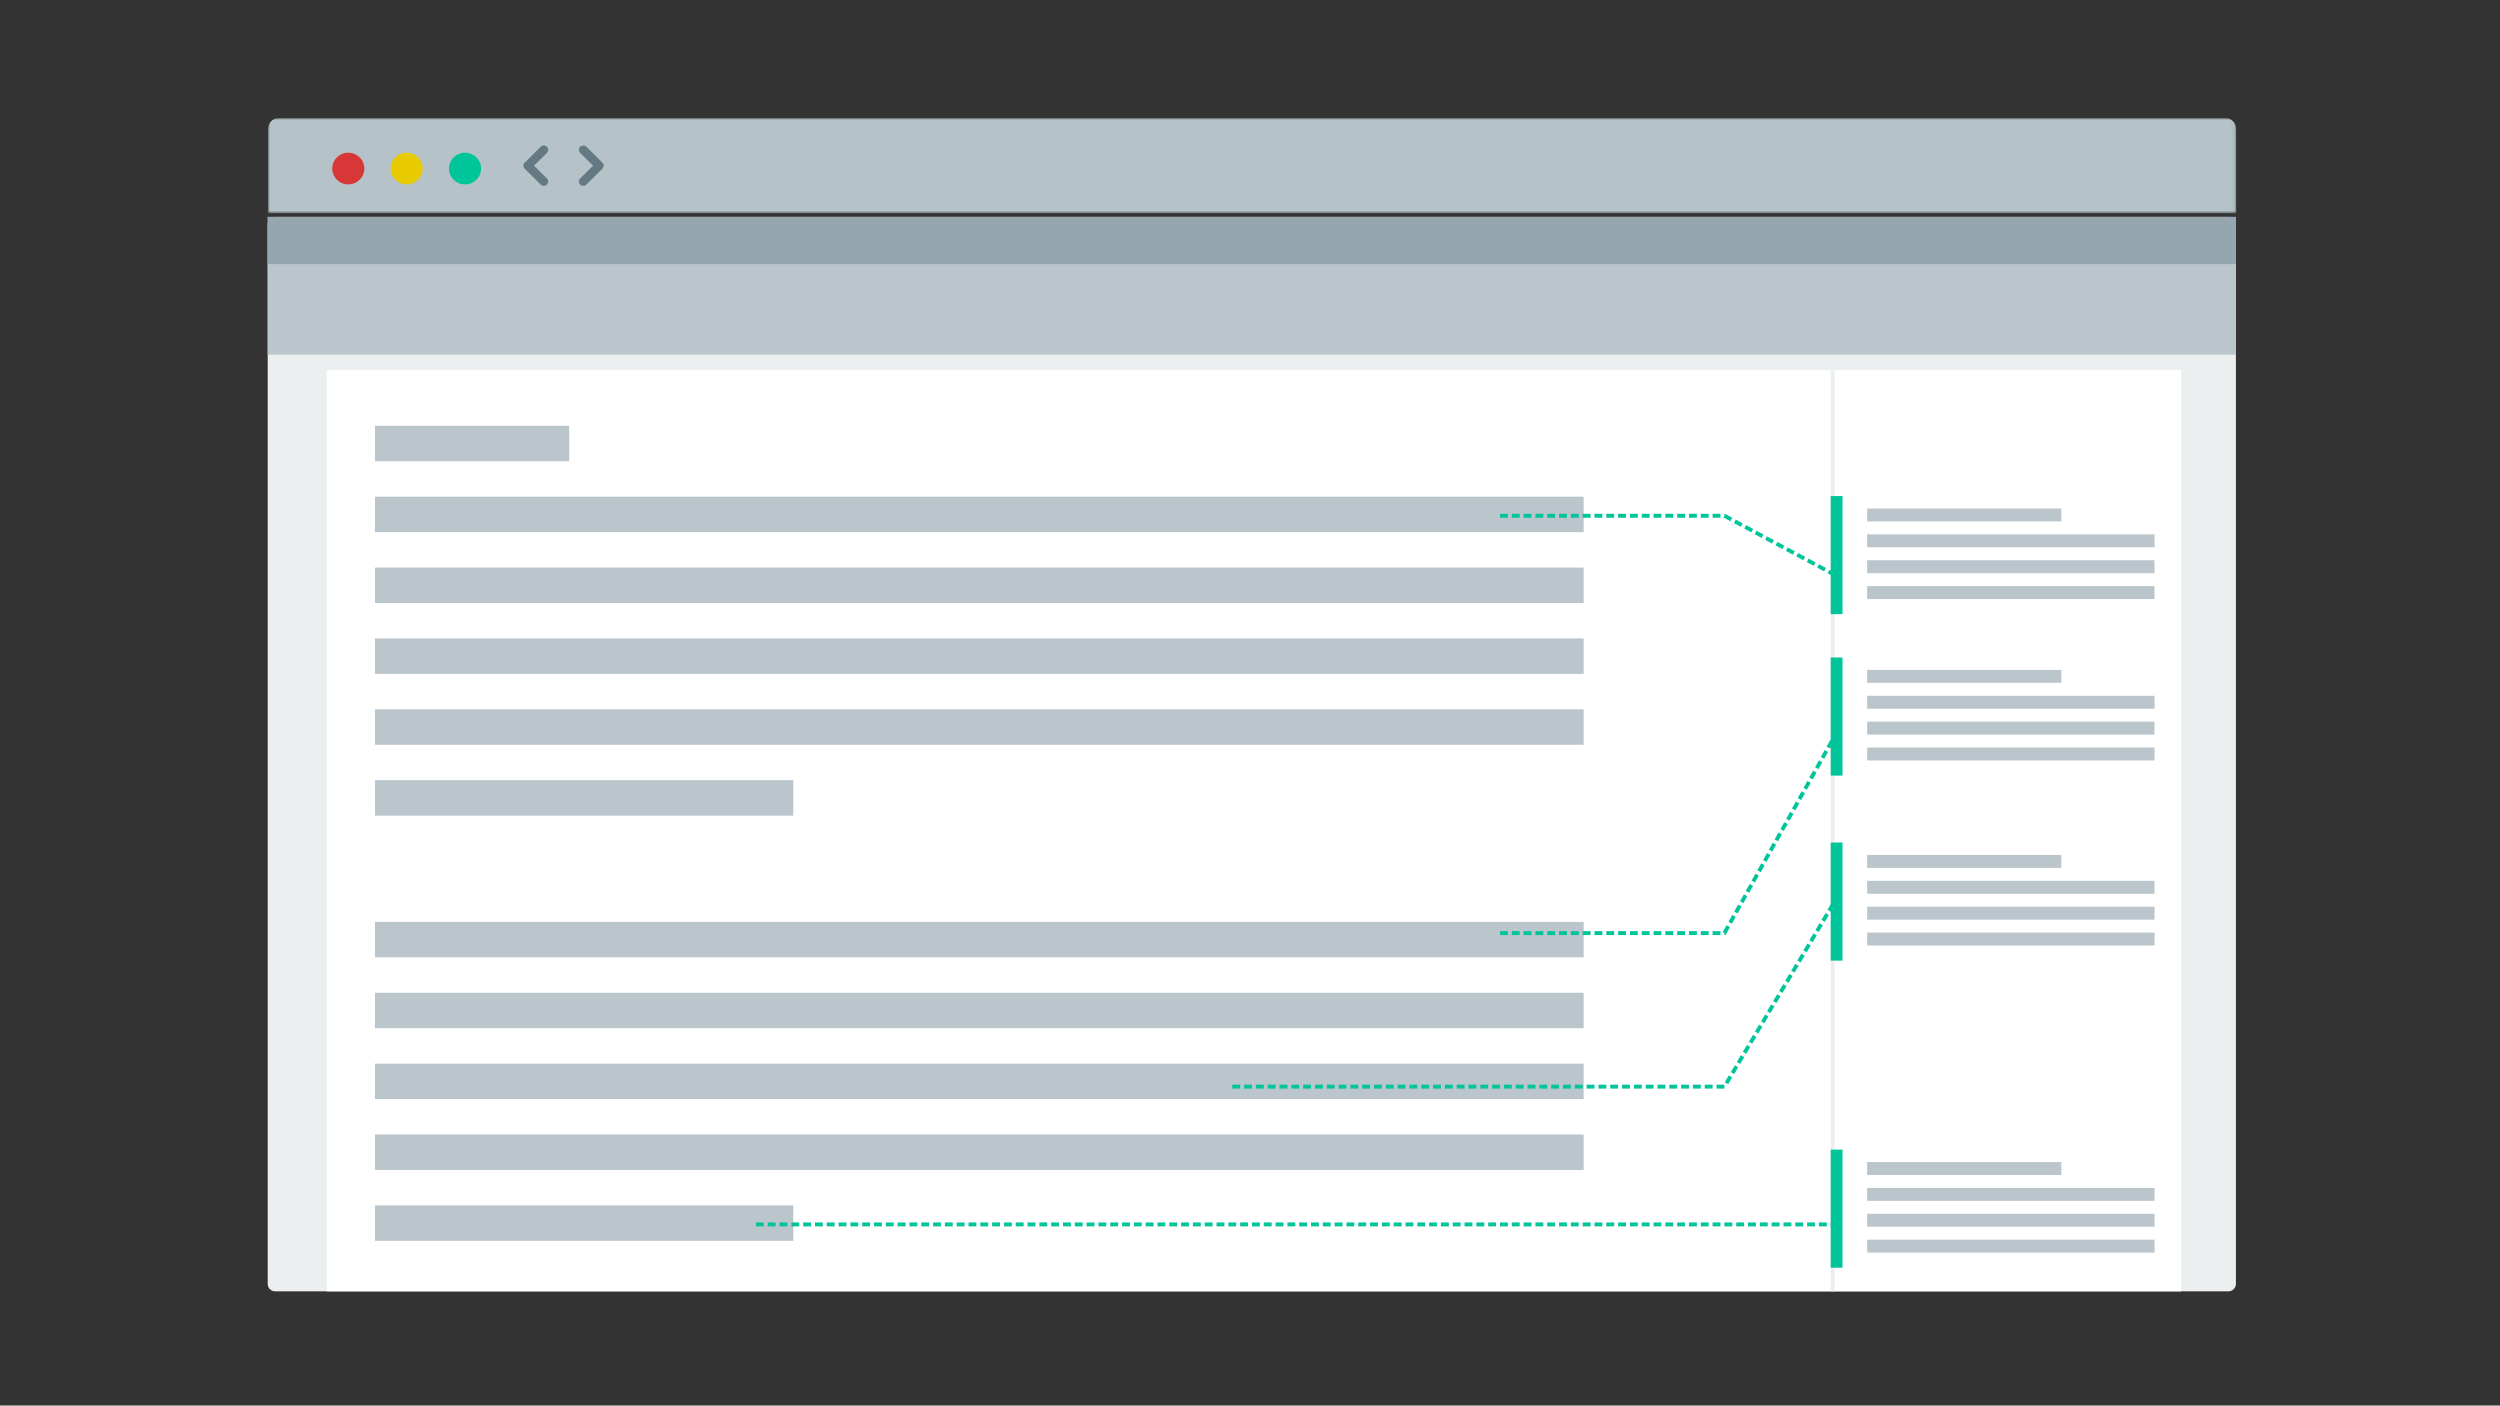 <?xml version="1.0" encoding="UTF-8"?>
<svg width="635px" height="357px" viewBox="0 0 635 357" version="1.1" xmlns="http://www.w3.org/2000/svg" xmlns:xlink="http://www.w3.org/1999/xlink">
    <rect x="0" y="0" width="635" height="357" fill="#333333" stroke="none"/>
    <title>Illustration/Revisions/Step three_v1</title>
    <defs>
        <polygon id="path-1" points="0 0 499.922 0 499.922 24.164 0 24.164"></polygon>
    </defs>
    <g id="Illustration/Revisions/Step-three" stroke="none" stroke-width="1" fill="none" fill-rule="evenodd">
        <g id="STEP-3" transform="translate(68, 30)">
            <g id="Group-10-Copy-2">
                <path d="M1.897,298 L498.025,298 C499.073,298 499.922,297.151 499.922,296.103 L499.922,26.99 C499.922,25.943 499.073,25.093 498.025,25.093 L1.897,25.093 C0.849,25.093 2.980304e-15,25.943 0,26.99 L0,296.103 C-9.37241394e-17,297.151 0.849,298 1.897,298 Z" id="Fill-1" fill="#EBEFF0"></path>
                <polygon id="Fill-3" fill="#BAC6CB" points="0 60.093 499.922 60.093 499.922 25.093 0 25.093"></polygon>
                <polygon id="Fill-3" fill="#95A6AE" points="0 37.093 499.922 37.093 499.922 25.093 0 25.093"></polygon>
                <rect id="Rectangle" fill="#FFFFFF" x="15" y="64" width="471" height="234"></rect>
                <rect id="Rectangle" fill="#EBEFF0" x="397" y="64" width="1" height="234"></rect>
                <polygon id="Fill-14" fill="#BAC6CB" points="27.252 105.162 334.252 105.162 334.252 96.16 27.252 96.16"></polygon>
                <polygon id="Fill-14-Copy-4" fill="#BAC6CB" points="27.252 213.162 334.252 213.162 334.252 204.16 27.252 204.16"></polygon>
                <polygon id="Fill-14-Copy-2" fill="#BAC6CB" points="27.252 141.167 334.252 141.167 334.252 132.165 27.252 132.165"></polygon>
                <polygon id="Fill-14-Copy-5" fill="#BAC6CB" points="27.252 249.167 334.252 249.167 334.252 240.165 27.252 240.165"></polygon>
                <polygon id="Fill-14-Copy" fill="#BAC6CB" points="27.252 123.165 334.252 123.165 334.252 114.162 27.252 114.162"></polygon>
                <polygon id="Fill-14-Copy-6" fill="#BAC6CB" points="27.252 231.165 334.252 231.165 334.252 222.162 27.252 222.162"></polygon>
                <polygon id="Fill-14-Copy-3" fill="#BAC6CB" points="27.252 159.169 334.252 159.169 334.252 150.167 27.252 150.167"></polygon>
                <polygon id="Fill-14-Copy-7" fill="#BAC6CB" points="27.252 267.169 334.252 267.169 334.252 258.167 27.252 258.167"></polygon>
                <polygon id="Fill-15" fill="#BAC6CB" points="27.252 87.16 76.58 87.16 76.58 78.158 27.252 78.158"></polygon>
                <polygon id="Fill-17-Copy" fill="#BAC6CB" points="27.252 177.171 133.497 177.171 133.497 168.169 27.252 168.169"></polygon>
                <polygon id="Fill-17-Copy-2" fill="#BAC6CB" points="27.252 285.171 133.497 285.171 133.497 276.169 27.252 276.169"></polygon>
                <g id="Group-124" transform="translate(0.077, 0)">
                    <g id="Group-113">
                        <mask id="mask-2" fill="white">
                            <use xlink:href="#path-1"></use>
                        </mask>
                        <g id="Clip-112"></g>
                        <path d="M497.352,0 C498.772,0 499.922,1.311 499.922,2.929 L499.922,24.164 L0,24.164 L0,2.929 C0,1.311 1.151,0 2.57,0 L497.352,0 Z" id="Fill-111" fill="#B5C3C8" mask="url(#mask-2)"></path>
                    </g>
                    <path d="M20.387,16.841 C22.639,16.841 24.464,15.039 24.464,12.814 C24.464,10.59 22.639,8.787 20.387,8.787 C18.135,8.787 16.309,10.59 16.309,12.814 C16.309,15.039 18.135,16.841 20.387,16.841" id="Fill-114" fill="#D83738"></path>
                    <path d="M35.214,16.841 C37.466,16.841 39.291,15.039 39.291,12.814 C39.291,10.59 37.466,8.787 35.214,8.787 C32.961,8.787 31.136,10.59 31.136,12.814 C31.136,15.039 32.961,16.841 35.214,16.841" id="Fill-116" fill="#E8CA00"></path>
                    <path d="M50.04,16.841 C52.292,16.841 54.118,15.039 54.118,12.814 C54.118,10.59 52.292,8.787 50.04,8.787 C47.788,8.787 45.963,10.59 45.963,12.814 C45.963,15.039 47.788,16.841 50.04,16.841" id="Fill-118" fill="#00C49A"></path>
                    <path d="M80.064,17.207 C79.78,17.207 79.495,17.1 79.278,16.886 C78.844,16.457 78.844,15.761 79.278,15.332 L82.569,12.082 L79.278,8.831 C78.844,8.402 78.844,7.707 79.278,7.278 C79.712,6.849 80.417,6.849 80.851,7.278 L84.928,11.305 C85.362,11.734 85.362,12.43 84.928,12.859 L80.851,16.886 C80.634,17.1 80.349,17.207 80.064,17.207" id="Fill-120" fill="#657983"></path>
                    <path d="M70.056,17.207 C69.772,17.207 69.487,17.1 69.27,16.886 L65.192,12.859 C64.759,12.43 64.759,11.734 65.192,11.305 L69.27,7.278 C69.704,6.849 70.408,6.849 70.843,7.278 C71.277,7.707 71.277,8.402 70.843,8.831 L67.551,12.082 L70.843,15.332 C71.277,15.761 71.277,16.457 70.843,16.886 C70.626,17.1 70.341,17.207 70.056,17.207" id="Fill-122" fill="#657983"></path>
                </g>
            </g>
            <g id="Group-50" transform="translate(397, 96)">
                <rect id="Rectangle" fill="#00C49A" x="0" y="0" width="3" height="30"></rect>
                <polygon id="Fill-14" fill="#BAC6CB" points="9.252 13.015 82.252 13.015 82.252 9.729 9.252 9.729"></polygon>
                <polygon id="Fill-14-Copy-2" fill="#BAC6CB" points="9.252 26.158 82.252 26.158 82.252 22.872 9.252 22.872"></polygon>
                <polygon id="Fill-14-Copy" fill="#BAC6CB" points="9.252 19.587 82.252 19.587 82.252 16.301 9.252 16.301"></polygon>
                <polygon id="Fill-15" fill="#BAC6CB" points="9.252 6.444 58.58 6.444 58.58 3.158 9.252 3.158"></polygon>
            </g>
            <g id="Group-50-Copy" transform="translate(397, 137)">
                <rect id="Rectangle" fill="#00C49A" x="0" y="0" width="3" height="30"></rect>
                <polygon id="Fill-14" fill="#BAC6CB" points="9.252 13.015 82.252 13.015 82.252 9.729 9.252 9.729"></polygon>
                <polygon id="Fill-14-Copy-2" fill="#BAC6CB" points="9.252 26.158 82.252 26.158 82.252 22.872 9.252 22.872"></polygon>
                <polygon id="Fill-14-Copy" fill="#BAC6CB" points="9.252 19.587 82.252 19.587 82.252 16.301 9.252 16.301"></polygon>
                <polygon id="Fill-15" fill="#BAC6CB" points="9.252 6.444 58.58 6.444 58.58 3.158 9.252 3.158"></polygon>
            </g>
            <g id="Group-50-Copy-2" transform="translate(397, 184)">
                <rect id="Rectangle" fill="#00C49A" x="0" y="0" width="3" height="30"></rect>
                <polygon id="Fill-14" fill="#BAC6CB" points="9.252 13.015 82.252 13.015 82.252 9.729 9.252 9.729"></polygon>
                <polygon id="Fill-14-Copy-2" fill="#BAC6CB" points="9.252 26.158 82.252 26.158 82.252 22.872 9.252 22.872"></polygon>
                <polygon id="Fill-14-Copy" fill="#BAC6CB" points="9.252 19.587 82.252 19.587 82.252 16.301 9.252 16.301"></polygon>
                <polygon id="Fill-15" fill="#BAC6CB" points="9.252 6.444 58.58 6.444 58.58 3.158 9.252 3.158"></polygon>
            </g>
            <g id="Group-50-Copy-3" transform="translate(397, 262)">
                <rect id="Rectangle" fill="#00C49A" x="0" y="0" width="3" height="30"></rect>
                <polygon id="Fill-14" fill="#BAC6CB" points="9.252 13.015 82.252 13.015 82.252 9.729 9.252 9.729"></polygon>
                <polygon id="Fill-14-Copy-2" fill="#BAC6CB" points="9.252 26.158 82.252 26.158 82.252 22.872 9.252 22.872"></polygon>
                <polygon id="Fill-14-Copy" fill="#BAC6CB" points="9.252 19.587 82.252 19.587 82.252 16.301 9.252 16.301"></polygon>
                <polygon id="Fill-15" fill="#BAC6CB" points="9.252 6.444 58.58 6.444 58.58 3.158 9.252 3.158"></polygon>
            </g>
            <path d="M313,101 L370,101 L398,116" id="Path-3" stroke="#00C49A" stroke-dasharray="2,1"></path>
            <line x1="124" y1="281" x2="398" y2="281" id="Path-3-Copy-3" stroke="#00C49A" stroke-dasharray="2,1"></line>
            <path d="M313,157 L370,157 L398,207" id="Path-3-Copy" stroke="#00C49A" stroke-dasharray="2,1" transform="translate(355.5, 182) scale(1, -1) translate(-355.5, -182)"></path>
            <path d="M245,199 L370,199 L398,246" id="Path-3-Copy-2" stroke="#00C49A" stroke-dasharray="2,1" transform="translate(321.5, 222.5) scale(1, -1) translate(-321.5, -222.5)"></path>
        </g>
    </g>
</svg>